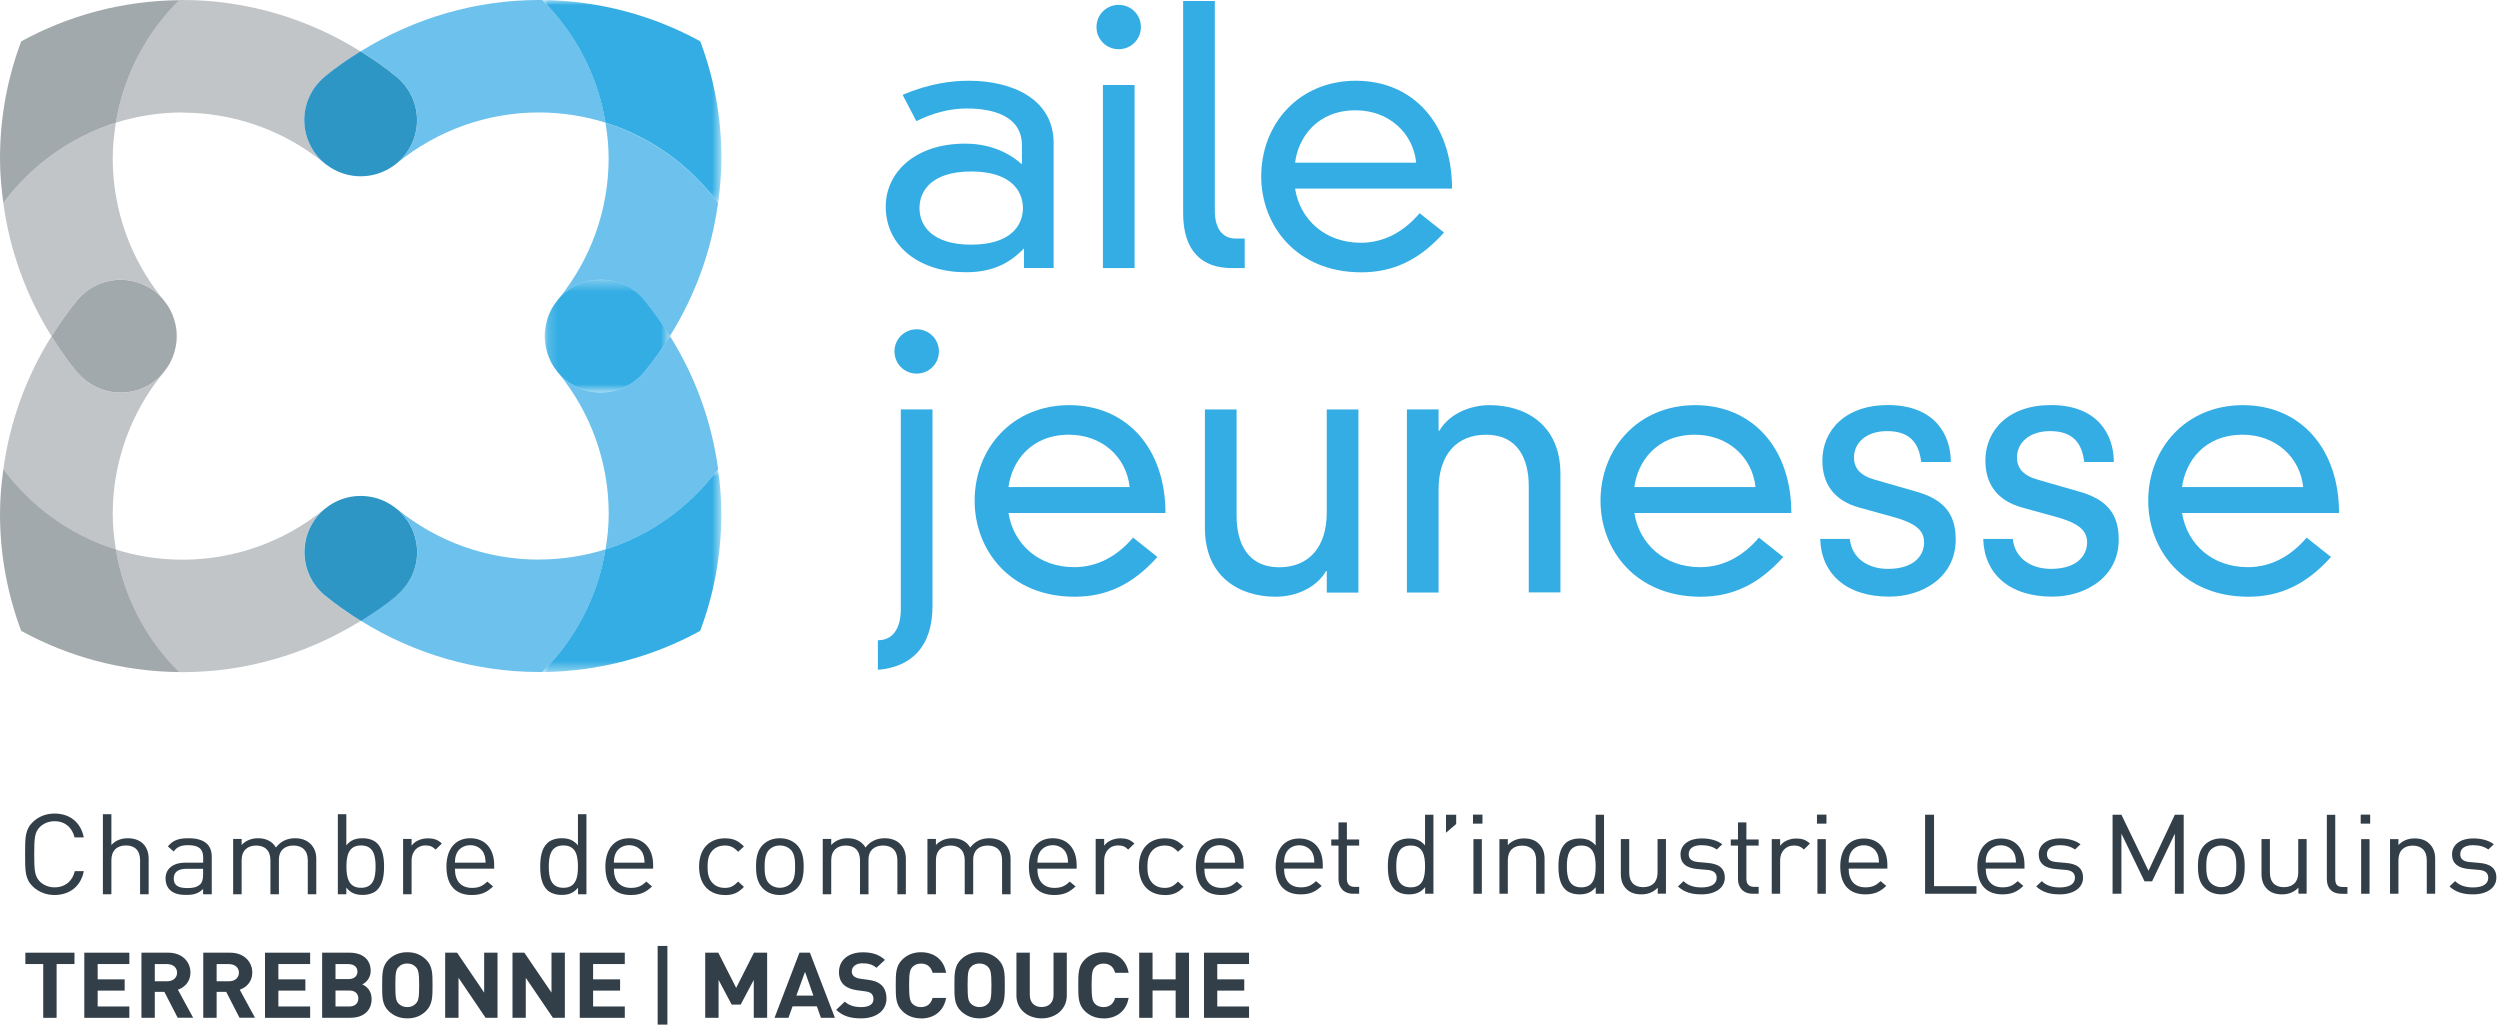 <svg xmlns="http://www.w3.org/2000/svg" width="244" height="100" viewBox="0 0 244 100" fill="none"><path d="M59.094 11.979C59.279 13.113 59.403 14.274 59.403 15.462C59.403 20.448 57.667 25.312 54.513 29.173C54.698 28.962 54.892 28.751 55.121 28.558C57.465 26.623 60.927 26.948 62.865 29.279C63.79 30.396 64.618 31.583 65.376 32.806C67.851 28.857 69.454 24.433 70.08 19.815C67.358 16.165 63.534 13.368 59.094 11.979Z" fill="#6CC1ED"></path><path d="M38.709 7.493C40.022 8.584 40.709 10.149 40.709 11.733C40.709 12.964 40.295 14.204 39.449 15.224C39.246 15.47 39.026 15.682 38.797 15.884C42.673 12.726 47.563 10.976 52.584 10.976C54.857 10.976 57.042 11.328 59.103 11.97C58.346 7.335 56.134 3.175 52.919 0C52.813 0 52.699 0 52.593 0C46.426 0 40.392 1.777 35.203 5.013C35.212 5.013 35.221 5.013 35.229 5.031C36.436 5.787 37.617 6.588 38.718 7.493" fill="#6CC1ED"></path><g style="mix-blend-mode:multiply"><mask id="mask0_2216_6122" style="mask-type:luminance" maskUnits="userSpaceOnUse" x="52" y="0" width="19" height="20"><path d="M70.406 0H52.91V19.806H70.406V0Z" fill="white"></path></mask><g mask="url(#mask0_2216_6122)"><path d="M70.088 19.806C70.282 18.364 70.414 16.922 70.414 15.462C70.414 11.442 69.683 7.59 68.344 4.028C63.746 1.513 58.495 0.062 52.91 0C56.125 3.175 58.337 7.335 59.094 11.97C63.543 13.36 67.358 16.148 70.08 19.806" fill="#33ADE4"></path></g></g><path d="M52.584 54.617C47.563 54.617 42.673 52.876 38.797 49.71C38.771 49.692 38.736 49.666 38.709 49.639C38.709 49.639 38.691 49.631 38.683 49.622C38.965 49.85 39.22 50.106 39.458 50.387C40.304 51.407 40.718 52.647 40.718 53.879C40.718 55.462 40.031 57.027 38.718 58.118C37.617 59.024 36.436 59.833 35.229 60.589H35.221C40.409 63.817 46.426 65.585 52.593 65.585C52.707 65.585 52.813 65.585 52.919 65.585C56.134 62.41 58.354 58.259 59.103 53.615C57.05 54.257 54.857 54.609 52.593 54.609" fill="#6CC1ED"></path><path d="M62.874 36.324C60.936 38.654 57.465 38.98 55.13 37.045C54.901 36.86 54.707 36.64 54.522 36.429C57.676 40.29 59.411 45.154 59.411 50.141C59.411 51.328 59.288 52.489 59.103 53.624C63.552 52.234 67.367 49.446 70.089 45.787C69.463 41.178 67.869 36.746 65.384 32.797C64.618 34.019 63.799 35.207 62.874 36.324Z" fill="#6CC1ED"></path><g style="mix-blend-mode:multiply"><mask id="mask1_2216_6122" style="mask-type:luminance" maskUnits="userSpaceOnUse" x="53" y="27" width="13" height="12"><path d="M65.384 27.291H53.166V38.311H65.384V27.291Z" fill="white"></path></mask><g mask="url(#mask1_2216_6122)"><path d="M62.874 29.27C60.935 26.939 57.465 26.614 55.13 28.549C54.901 28.742 54.707 28.953 54.522 29.164C54.496 29.191 54.469 29.226 54.443 29.261C54.443 29.261 54.434 29.279 54.425 29.279C54.416 29.296 54.408 29.314 54.39 29.331C54.179 29.595 53.985 29.877 53.826 30.167C53.8 30.202 53.782 30.246 53.765 30.29C53.624 30.572 53.5 30.862 53.412 31.161C53.403 31.187 53.395 31.222 53.386 31.258C53.298 31.574 53.227 31.9 53.192 32.234C53.183 32.375 53.174 32.524 53.166 32.674C53.166 32.718 53.166 32.753 53.166 32.797C53.166 32.841 53.166 32.876 53.166 32.92C53.166 33.069 53.174 33.21 53.192 33.36C53.227 33.694 53.289 34.011 53.386 34.336C53.395 34.371 53.403 34.406 53.412 34.433C53.509 34.732 53.624 35.022 53.765 35.303C53.782 35.347 53.8 35.383 53.826 35.426C53.985 35.717 54.17 35.998 54.39 36.262C54.408 36.28 54.408 36.297 54.425 36.315C54.425 36.315 54.434 36.324 54.443 36.332C54.469 36.368 54.496 36.394 54.522 36.429C54.707 36.64 54.901 36.86 55.13 37.045C57.473 38.98 60.935 38.654 62.874 36.324C63.799 35.207 64.627 34.019 65.384 32.797C64.618 31.574 63.799 30.387 62.874 29.27Z" fill="#33ADE4"></path></g></g><g style="mix-blend-mode:multiply"><mask id="mask2_2216_6122" style="mask-type:luminance" maskUnits="userSpaceOnUse" x="52" y="45" width="19" height="21"><path d="M70.406 45.787H52.91V65.594H70.406V45.787Z" fill="white"></path></mask><g mask="url(#mask2_2216_6122)"><path d="M59.094 53.624C58.337 58.259 56.125 62.419 52.91 65.594C58.495 65.541 63.746 64.09 68.335 61.574C69.674 58.012 70.406 54.16 70.406 50.141C70.406 48.681 70.282 47.23 70.08 45.787C67.358 49.437 63.534 52.234 59.094 53.624Z" fill="#33ADE4"></path></g></g><path d="M7.541 29.288C9.479 26.957 12.95 26.631 15.284 28.566C15.514 28.751 15.707 28.962 15.892 29.182C12.739 25.321 11.003 20.457 11.003 15.47C11.003 14.283 11.126 13.122 11.311 11.988C6.863 13.377 3.048 16.165 0.326 19.824C0.951 24.442 2.555 28.874 5.03 32.814C5.797 31.592 6.616 30.405 7.541 29.288Z" fill="#C1C5C8"></path><path d="M17.822 10.994C22.843 10.994 27.733 12.735 31.617 15.902C31.644 15.928 31.679 15.945 31.706 15.972C31.714 15.972 31.723 15.981 31.732 15.989C31.459 15.761 31.195 15.506 30.957 15.224C30.111 14.204 29.697 12.964 29.697 11.733C29.697 10.149 30.375 8.575 31.697 7.493C32.798 6.588 33.978 5.778 35.185 5.022C35.185 5.022 35.185 5.022 35.194 5.022C30.014 1.777 23.988 0 17.822 0C17.716 0 17.602 0 17.496 0C14.28 3.175 12.069 7.326 11.312 11.97C13.373 11.328 15.558 10.976 17.822 10.976" fill="#C1C5C8"></path><g opacity="0.32"><mask id="mask3_2216_6122" style="mask-type:luminance" maskUnits="userSpaceOnUse" x="15" y="36" width="1" height="1"><path d="M15.972 36.341H15.892V36.438H15.972V36.341Z" fill="white"></path></mask><g mask="url(#mask3_2216_6122)"><path d="M15.972 36.341C15.972 36.341 15.919 36.412 15.892 36.438C15.901 36.429 15.91 36.421 15.919 36.412C15.937 36.385 15.954 36.368 15.972 36.341Z" fill="#444854"></path></g></g><path d="M11.311 11.988C12.069 7.353 14.28 3.193 17.496 0.018C11.911 0.071 6.66 1.522 2.07 4.037C0.731 7.599 0 11.452 0 15.471C0 16.931 0.132 18.382 0.326 19.816C3.048 16.166 6.871 13.378 11.311 11.979" fill="#A2A9AD"></path><path d="M35.212 60.598C35.212 60.598 35.194 60.589 35.185 60.581C33.978 59.833 32.807 59.024 31.697 58.118C30.375 57.027 29.697 55.462 29.697 53.879C29.697 52.647 30.111 51.407 30.957 50.387C31.159 50.141 31.38 49.93 31.609 49.727C27.733 52.885 22.843 54.626 17.822 54.626C15.558 54.626 13.364 54.283 11.303 53.632C12.06 58.267 14.271 62.427 17.487 65.603C17.593 65.603 17.707 65.603 17.813 65.603C23.98 65.603 30.014 63.826 35.203 60.598" fill="#C1C5C8"></path><path d="M11.311 53.632C11.126 52.489 11.003 51.337 11.003 50.15C11.003 45.163 12.739 40.308 15.892 36.447C15.707 36.658 15.514 36.869 15.284 37.062C12.941 38.997 9.479 38.672 7.541 36.341C6.616 35.224 5.797 34.037 5.03 32.815C2.555 36.755 0.951 41.187 0.326 45.805C3.048 49.455 6.871 52.243 11.311 53.641" fill="#C1C5C8"></path><g opacity="0.32"><mask id="mask4_2216_6122" style="mask-type:luminance" maskUnits="userSpaceOnUse" x="15" y="29" width="1" height="1"><path d="M15.972 29.173H15.892V29.27H15.972V29.173Z" fill="white"></path></mask><g mask="url(#mask4_2216_6122)"><path d="M15.892 29.182C15.892 29.182 15.945 29.244 15.972 29.279C15.954 29.253 15.937 29.235 15.919 29.209C15.919 29.2 15.901 29.191 15.892 29.182Z" fill="#444854"></path></g></g><path d="M0.326 45.796C0.132 47.23 0 48.681 0 50.141C0 54.16 0.731 58.012 2.07 61.574C6.66 64.09 11.911 65.541 17.496 65.594C14.28 62.419 12.069 58.259 11.311 53.624C6.863 52.234 3.048 49.437 0.326 45.787" fill="#A2A9AD"></path><path d="M31.697 7.485C30.375 8.575 29.697 10.141 29.697 11.724C29.697 12.955 30.111 14.195 30.956 15.216C31.194 15.506 31.459 15.761 31.732 15.981C31.785 16.025 31.837 16.06 31.899 16.104C33.881 17.599 36.7 17.599 38.7 15.954C38.727 15.928 38.762 15.91 38.788 15.884C39.017 15.682 39.237 15.47 39.44 15.224C40.286 14.195 40.7 12.964 40.7 11.733C40.7 10.149 40.013 8.584 38.7 7.493C37.599 6.588 36.418 5.778 35.212 5.031C35.203 5.031 35.194 5.022 35.185 5.013C35.185 5.013 35.185 5.013 35.176 5.013C33.969 5.77 32.789 6.57 31.688 7.485" fill="#2D96C4"></path><path d="M38.709 58.127C40.022 57.036 40.709 55.471 40.709 53.887C40.709 52.656 40.295 51.416 39.449 50.396C39.211 50.105 38.956 49.85 38.674 49.631C38.621 49.587 38.568 49.551 38.515 49.508C36.533 48.012 33.714 48.004 31.714 49.657C31.688 49.683 31.653 49.701 31.626 49.727C31.397 49.93 31.177 50.141 30.974 50.387C30.129 51.407 29.715 52.647 29.715 53.879C29.715 55.462 30.393 57.036 31.714 58.118C32.816 59.024 33.996 59.833 35.203 60.589C35.203 60.589 35.221 60.598 35.229 60.607C35.229 60.607 35.229 60.607 35.238 60.607C36.445 59.85 37.626 59.05 38.727 58.135" fill="#2D96C4"></path><path d="M7.541 36.333C9.479 38.663 12.95 38.989 15.285 37.054C15.514 36.869 15.707 36.658 15.892 36.438C15.919 36.403 15.945 36.368 15.972 36.341C15.972 36.341 15.98 36.333 15.989 36.324C15.998 36.306 16.007 36.288 16.025 36.271C16.236 36.007 16.421 35.726 16.588 35.435C16.606 35.391 16.624 35.347 16.65 35.312C16.791 35.031 16.914 34.74 17.002 34.441C17.011 34.415 17.02 34.38 17.029 34.345C17.117 34.028 17.187 33.703 17.223 33.368C17.232 33.219 17.249 33.078 17.249 32.929C17.249 32.885 17.249 32.85 17.249 32.806C17.249 32.77 17.249 32.727 17.249 32.691C17.249 32.542 17.24 32.401 17.223 32.252C17.187 31.926 17.126 31.601 17.029 31.284C17.02 31.249 17.011 31.214 17.002 31.187C16.914 30.888 16.791 30.598 16.65 30.317C16.632 30.281 16.615 30.238 16.588 30.194C16.43 29.903 16.245 29.622 16.025 29.358C16.007 29.34 16.007 29.323 15.989 29.305C15.989 29.296 15.98 29.288 15.972 29.288C15.945 29.252 15.919 29.226 15.892 29.191C15.707 28.98 15.514 28.769 15.285 28.575C12.941 26.64 9.479 26.957 7.541 29.296C6.616 30.413 5.797 31.601 5.03 32.823C5.797 34.046 6.616 35.233 7.541 36.35" fill="#A2A9AD"></path><path d="M99.741 14.195C99.741 11.249 96.79 10.589 94.385 10.589C92.703 10.589 91.117 11.003 89.434 11.821L88.095 9.252C90.808 8.118 92.94 7.88 94.552 7.88C98.852 7.88 102.833 9.701 102.833 13.949V26.157H99.944V24.239C98.367 25.884 96.614 26.57 94.244 26.57C89.883 26.57 86.448 24.134 86.448 20.158C86.448 16.895 89.232 14.019 94.209 14.019C96.094 14.019 98.094 14.565 99.741 16.042V14.186V14.195ZM94.79 16.737C91.011 16.737 89.743 18.558 89.743 20.308C89.743 22.058 91.011 23.879 94.79 23.879C98.57 23.879 99.838 22.058 99.838 20.308C99.838 18.558 98.57 16.737 94.79 16.737Z" fill="#33ADE4"></path><path d="M109.185 0.475C110.392 0.475 111.352 1.434 111.352 2.639C111.352 3.843 110.392 4.802 109.185 4.802C107.978 4.802 107.018 3.843 107.018 2.639C107.018 1.434 107.978 0.475 109.185 0.475ZM107.644 8.294H110.736V26.165H107.644V8.294Z" fill="#33ADE4"></path><path d="M118.567 0.097V20.572C118.567 22.595 119.563 23.281 120.558 23.281H121.483V26.165H120.215C117.36 26.165 115.475 24.556 115.475 20.818V0.097H118.567Z" fill="#33ADE4"></path><path d="M140.935 22.7C138.53 25.374 135.984 26.579 132.856 26.579C126.505 26.579 123.095 21.979 123.095 17.212C123.095 12.137 126.734 7.88 132.337 7.88C137.94 7.88 141.719 12.102 141.719 18.408H126.399C126.884 21.46 129.35 23.694 132.821 23.694C135.024 23.694 136.979 22.665 138.556 20.809L140.926 22.691L140.935 22.7ZM138.221 15.875C137.913 12.929 135.508 10.765 132.31 10.765C128.531 10.765 126.707 13.439 126.399 15.875H138.221Z" fill="#33ADE4"></path><path d="M87.919 39.956H91.011V59.129C91.011 63.175 88.915 65.101 85.681 65.374V62.489C87.161 62.489 87.919 61.319 87.919 59.437V39.956ZM89.469 32.137C90.668 32.137 91.637 33.096 91.637 34.301C91.637 35.506 90.676 36.464 89.469 36.464C88.263 36.464 87.302 35.506 87.302 34.301C87.302 33.096 88.263 32.137 89.469 32.137Z" fill="#33ADE4"></path><path d="M112.965 54.362C110.56 57.036 108.014 58.241 104.886 58.241C98.534 58.241 95.125 53.641 95.125 48.874C95.125 43.8 98.764 39.543 104.366 39.543C109.969 39.543 113.749 43.764 113.749 50.07H98.429C98.913 53.122 101.38 55.356 104.851 55.356C107.053 55.356 109.009 54.327 110.586 52.471L112.956 54.354L112.965 54.362ZM110.251 47.537C109.943 44.591 107.538 42.428 104.34 42.428C100.561 42.428 98.737 45.101 98.429 47.537H110.251Z" fill="#33ADE4"></path><path d="M129.491 55.734H129.421C128.496 57.344 126.505 58.241 124.505 58.241C121.034 58.241 117.598 56.359 117.598 51.522V39.965H120.691V50.361C120.691 53.034 121.792 55.365 124.849 55.365C127.738 55.365 129.491 53.413 129.491 50.018V39.965H132.583V57.836H129.491V55.743V55.734Z" fill="#33ADE4"></path><path d="M149.207 47.432C149.207 44.758 148.106 42.428 145.049 42.428C142.159 42.428 140.406 44.38 140.406 47.775V57.828H137.314V39.956H140.406V42.049H140.477C141.402 40.44 143.401 39.543 145.392 39.543C148.863 39.543 152.299 41.434 152.299 46.262V57.819H149.207V47.423V47.432Z" fill="#33ADE4"></path><path d="M174.05 54.362C171.645 57.036 169.099 58.241 165.971 58.241C159.62 58.241 156.21 53.641 156.21 48.874C156.21 43.8 159.849 39.543 165.452 39.543C171.054 39.543 174.834 43.764 174.834 50.07H159.514C159.999 53.122 162.465 55.356 165.936 55.356C168.139 55.356 170.094 54.327 171.671 52.471L174.041 54.354L174.05 54.362ZM171.336 47.537C171.028 44.591 168.623 42.428 165.425 42.428C161.646 42.428 159.822 45.101 159.514 47.537H171.336Z" fill="#33ADE4"></path><path d="M180.542 52.612C180.745 54.529 182.366 55.523 184.251 55.523C187.035 55.523 187.793 54.011 187.793 52.955C187.793 51.785 187.035 51.064 184.63 50.413L181.503 49.551C178.86 48.83 177.864 47.08 177.864 44.952C177.864 42.005 180.102 39.534 184.251 39.534C188.823 39.534 190.4 42.419 190.4 45.092H187.511C187.273 43.069 186.242 42.076 184.181 42.076C182.119 42.076 180.948 43.245 180.948 44.644C180.948 45.638 181.494 46.394 182.939 46.807L187.132 48.012C189.951 48.839 190.876 50.378 190.876 52.674C190.876 56.306 187.678 58.232 184.383 58.232C180.19 58.232 177.75 55.998 177.653 52.603H180.542V52.612Z" fill="#33ADE4"></path><path d="M196.452 52.612C196.655 54.529 198.276 55.523 200.161 55.523C202.945 55.523 203.702 54.011 203.702 52.955C203.702 51.785 202.945 51.064 200.54 50.413L197.413 49.551C194.77 48.83 193.774 47.08 193.774 44.952C193.774 42.005 196.012 39.534 200.161 39.534C204.733 39.534 206.31 42.419 206.31 45.092H203.421C203.183 43.069 202.152 42.076 200.091 42.076C198.029 42.076 196.857 43.245 196.857 44.644C196.857 45.638 197.404 46.394 198.848 46.807L203.042 48.012C205.861 48.839 206.786 50.378 206.786 52.674C206.786 56.306 203.588 58.232 200.293 58.232C196.1 58.232 193.66 55.998 193.563 52.603H196.452V52.612Z" fill="#33ADE4"></path><path d="M227.506 54.362C225.101 57.036 222.555 58.241 219.428 58.241C213.076 58.241 209.667 53.641 209.667 48.874C209.667 43.8 213.305 39.543 218.908 39.543C224.511 39.543 228.29 43.764 228.29 50.07H212.97C213.455 53.122 215.921 55.356 219.392 55.356C221.595 55.356 223.55 54.327 225.127 52.471L227.497 54.354L227.506 54.362ZM224.793 47.537C224.484 44.591 222.079 42.428 218.881 42.428C215.102 42.428 213.279 45.101 212.97 47.537H224.793Z" fill="#33ADE4"></path><path d="M5.524 94.09V99.34H4.22V94.09H2.476V92.982H7.268V94.09H5.524Z" fill="#323E48"></path><path d="M8.228 99.34V92.982H12.624V94.09H9.532V95.585H12.166V96.684H9.532V98.232H12.624V99.34H8.228Z" fill="#323E48"></path><path d="M17.346 99.34L16.042 96.807H15.108V99.34H13.804V92.982H16.421C17.777 92.982 18.588 93.861 18.588 94.925C18.588 95.814 18.015 96.368 17.363 96.596L18.852 99.332H17.346V99.34ZM16.333 94.09H15.108V95.77H16.333C16.905 95.77 17.284 95.418 17.284 94.934C17.284 94.45 16.905 94.099 16.333 94.099" fill="#323E48"></path><path d="M23.381 99.34L22.077 96.807H21.143V99.34H19.839V92.982H22.456C23.812 92.982 24.623 93.861 24.623 94.925C24.623 95.814 24.05 96.368 23.398 96.596L24.887 99.332H23.381V99.34ZM22.367 94.09H21.143V95.77H22.367C22.94 95.77 23.319 95.418 23.319 94.934C23.319 94.45 22.94 94.099 22.367 94.099" fill="#323E48"></path><path d="M25.865 99.34V92.982H30.27V94.09H27.169V95.585H29.803V96.684H27.169V98.232H30.27V99.34H25.865Z" fill="#323E48"></path><path d="M34.234 99.34H31.441V92.982H34.119C35.423 92.982 36.181 93.676 36.181 94.767C36.181 95.471 35.696 95.928 35.353 96.077C35.758 96.253 36.269 96.658 36.269 97.502C36.269 98.69 35.414 99.332 34.225 99.332M34.022 94.09H32.745V95.558H34.022C34.577 95.558 34.886 95.26 34.886 94.829C34.886 94.398 34.577 94.099 34.022 94.099M34.102 96.675H32.745V98.232H34.102C34.692 98.232 34.974 97.88 34.974 97.45C34.974 97.019 34.692 96.675 34.102 96.675Z" fill="#323E48"></path><path d="M41.554 98.698C41.087 99.147 40.515 99.393 39.757 99.393C39 99.393 38.418 99.138 37.951 98.698C37.273 98.056 37.3 97.256 37.3 96.165C37.3 95.075 37.282 94.274 37.951 93.632C38.418 93.184 39 92.938 39.757 92.938C40.515 92.938 41.087 93.184 41.554 93.632C42.233 94.274 42.215 95.066 42.215 96.165C42.215 97.265 42.224 98.056 41.554 98.698ZM40.585 94.38C40.4 94.178 40.11 94.037 39.748 94.037C39.387 94.037 39.088 94.169 38.903 94.38C38.647 94.644 38.586 94.943 38.586 96.165C38.586 97.388 38.647 97.687 38.903 97.951C39.088 98.153 39.387 98.294 39.748 98.294C40.11 98.294 40.392 98.162 40.585 97.951C40.841 97.687 40.911 97.388 40.911 96.165C40.911 94.943 40.832 94.644 40.585 94.38Z" fill="#323E48"></path><path d="M47.395 99.34L44.752 95.435V99.34H43.449V92.982H44.611L47.254 96.878V92.982H48.558V99.34H47.395Z" fill="#323E48"></path><path d="M53.967 99.34L51.316 95.435V99.34H50.02V92.982H51.175L53.826 96.878V92.982H55.13V99.34H53.967Z" fill="#323E48"></path><path d="M56.584 99.34V92.982H60.979V94.09H57.887V95.585H60.521V96.684H57.887V98.232H60.979V99.34H56.584Z" fill="#323E48"></path><path d="M65.138 92.322H64.186V100H65.138V92.322Z" fill="#323E48"></path><path d="M73.568 99.34V95.638L72.291 98.047H71.41L70.133 95.638V99.34H68.829V92.982H70.106L71.85 96.42L73.586 92.982H74.872V99.34H73.568Z" fill="#323E48"></path><path d="M80.123 99.34L79.726 98.215H77.356L76.951 99.34H75.594L78.026 92.982H79.048L81.488 99.34H80.131H80.123ZM78.572 94.855L77.726 97.168H79.383L78.572 94.855Z" fill="#323E48"></path><path d="M84.052 99.393C83.038 99.393 82.272 99.191 81.611 98.558L82.457 97.757C82.88 98.162 83.453 98.294 84.069 98.294C84.836 98.294 85.25 98.012 85.25 97.511C85.25 97.291 85.179 97.098 85.047 96.975C84.915 96.86 84.765 96.799 84.457 96.755L83.655 96.649C83.082 96.57 82.66 96.394 82.36 96.121C82.043 95.822 81.884 95.409 81.884 94.873C81.884 93.738 82.765 92.946 84.21 92.946C85.126 92.946 85.796 93.157 86.368 93.685L85.54 94.459C85.118 94.081 84.615 94.019 84.166 94.019C83.47 94.019 83.135 94.389 83.135 94.82C83.135 94.978 83.188 95.145 83.329 95.277C83.461 95.391 83.673 95.488 83.946 95.523L84.73 95.629C85.338 95.708 85.725 95.866 86.007 96.121C86.36 96.447 86.518 96.904 86.518 97.467C86.518 98.698 85.444 99.393 84.043 99.393" fill="#323E48"></path><path d="M89.884 99.393C89.153 99.393 88.553 99.147 88.087 98.698C87.408 98.056 87.426 97.265 87.426 96.165C87.426 95.066 87.408 94.274 88.087 93.632C88.553 93.184 89.153 92.938 89.884 92.938C91.135 92.938 92.104 93.615 92.341 94.943H91.02C90.888 94.433 90.553 94.046 89.892 94.046C89.531 94.046 89.241 94.169 89.056 94.38C88.8 94.653 88.73 94.952 88.73 96.174C88.73 97.397 88.809 97.704 89.056 97.968C89.241 98.171 89.531 98.294 89.892 98.294C90.544 98.294 90.888 97.898 91.02 97.397H92.341C92.104 98.725 91.126 99.402 89.884 99.402" fill="#323E48"></path><path d="M97.407 98.698C96.94 99.147 96.368 99.393 95.61 99.393C94.852 99.393 94.271 99.138 93.804 98.698C93.126 98.056 93.152 97.256 93.152 96.165C93.152 95.075 93.134 94.274 93.804 93.632C94.271 93.184 94.852 92.938 95.61 92.938C96.368 92.938 96.94 93.184 97.407 93.632C98.085 94.274 98.068 95.066 98.068 96.165C98.068 97.265 98.076 98.056 97.407 98.698ZM96.438 94.38C96.253 94.178 95.962 94.037 95.601 94.037C95.24 94.037 94.94 94.169 94.755 94.38C94.5 94.644 94.438 94.943 94.438 96.165C94.438 97.388 94.5 97.687 94.755 97.951C94.94 98.153 95.24 98.294 95.601 98.294C95.962 98.294 96.244 98.162 96.438 97.951C96.693 97.687 96.764 97.388 96.764 96.165C96.764 94.943 96.685 94.644 96.438 94.38Z" fill="#323E48"></path><path d="M101.662 99.393C100.296 99.393 99.204 98.505 99.204 97.159V92.982H100.508V97.115C100.508 97.845 100.957 98.285 101.662 98.285C102.367 98.285 102.825 97.845 102.825 97.115V92.982H104.12V97.159C104.12 98.505 103.027 99.393 101.662 99.393Z" fill="#323E48"></path><path d="M107.696 99.393C106.965 99.393 106.366 99.147 105.899 98.698C105.221 98.056 105.239 97.265 105.239 96.165C105.239 95.066 105.221 94.274 105.899 93.632C106.366 93.184 106.965 92.938 107.696 92.938C108.947 92.938 109.916 93.615 110.154 94.943H108.833C108.701 94.433 108.366 94.046 107.705 94.046C107.344 94.046 107.053 94.169 106.868 94.38C106.613 94.653 106.542 94.952 106.542 96.174C106.542 97.397 106.622 97.704 106.868 97.968C107.053 98.171 107.344 98.294 107.705 98.294C108.357 98.294 108.701 97.898 108.833 97.397H110.154C109.916 98.725 108.939 99.402 107.696 99.402" fill="#323E48"></path><path d="M114.744 99.34V96.675H112.489V99.34H111.185V92.982H112.489V95.585H114.744V92.982H116.048V99.34H114.744Z" fill="#323E48"></path><path d="M117.51 99.34V92.982H121.906V94.09H118.805V95.585H121.439V96.684H118.805V98.232H121.906V99.34H117.51Z" fill="#323E48"></path><path d="M5.321 87.353C4.519 87.353 3.779 87.062 3.224 86.543C2.449 85.805 2.449 85.04 2.449 83.377C2.449 81.715 2.449 80.95 3.224 80.211C3.779 79.683 4.519 79.402 5.321 79.402C6.801 79.402 7.893 80.255 8.175 81.733H7.277C7.056 80.783 6.352 80.15 5.33 80.15C4.792 80.15 4.273 80.343 3.911 80.695C3.392 81.205 3.339 81.741 3.339 83.377C3.339 85.013 3.4 85.55 3.911 86.06C4.273 86.412 4.792 86.605 5.33 86.605C6.36 86.605 7.083 85.981 7.303 85.022H8.175C7.911 86.491 6.792 87.353 5.321 87.353Z" fill="#323E48"></path><path d="M13.672 87.282V83.94C13.672 82.999 13.144 82.515 12.289 82.515C11.435 82.515 10.871 83.008 10.871 83.94V87.282H10.043V79.463H10.871V82.471C11.285 82.023 11.831 81.812 12.466 81.812C13.752 81.812 14.509 82.594 14.509 83.808V87.282H13.681H13.672Z" fill="#323E48"></path><path d="M19.822 87.282V86.763C19.363 87.203 18.941 87.344 18.183 87.344C17.425 87.344 16.941 87.203 16.58 86.851C16.306 86.588 16.157 86.183 16.157 85.752C16.157 84.811 16.844 84.195 18.121 84.195H19.83V83.676C19.83 82.885 19.416 82.489 18.377 82.489C17.645 82.489 17.284 82.656 16.95 83.105L16.386 82.612C16.888 81.988 17.469 81.812 18.394 81.812C19.918 81.812 20.667 82.436 20.667 83.615V87.282H19.839H19.822ZM19.822 84.793H18.227C17.372 84.793 16.958 85.119 16.958 85.752C16.958 86.385 17.364 86.675 18.262 86.675C18.747 86.675 19.17 86.64 19.531 86.315C19.725 86.139 19.822 85.831 19.822 85.383V84.802V84.793Z" fill="#323E48"></path><path d="M30.04 87.282V83.958C30.04 83.008 29.494 82.524 28.64 82.524C27.785 82.524 27.221 83.017 27.221 83.87V87.282H26.393V83.958C26.393 83.008 25.847 82.524 25.001 82.524C24.156 82.524 23.583 83.017 23.583 83.958V87.282H22.755V81.882H23.583V82.471C23.988 82.032 24.552 81.812 25.186 81.812C25.97 81.812 26.587 82.12 26.931 82.718C27.371 82.128 28.005 81.812 28.798 81.812C29.406 81.812 29.917 81.996 30.261 82.322C30.666 82.691 30.869 83.201 30.869 83.826V87.282H30.04Z" fill="#323E48"></path><path d="M36.789 86.878C36.489 87.168 35.978 87.344 35.406 87.344C34.78 87.344 34.26 87.203 33.802 86.632V87.282H32.974V79.463H33.802V82.507C34.26 81.944 34.78 81.812 35.406 81.812C35.978 81.812 36.489 81.996 36.789 82.287C37.361 82.832 37.485 83.738 37.485 84.582C37.485 85.427 37.37 86.332 36.789 86.878ZM35.238 82.515C34.005 82.515 33.811 83.527 33.811 84.582C33.811 85.638 34.005 86.649 35.238 86.649C36.471 86.649 36.657 85.638 36.657 84.582C36.657 83.527 36.471 82.515 35.238 82.515Z" fill="#323E48"></path><path d="M42.506 82.911C42.197 82.612 41.968 82.515 41.528 82.515C40.7 82.515 40.171 83.14 40.171 83.967V87.282H39.343V81.882H40.171V82.542C40.48 82.093 41.105 81.821 41.766 81.821C42.312 81.821 42.726 81.944 43.123 82.331L42.515 82.92L42.506 82.911Z" fill="#323E48"></path><path d="M44.4 84.793C44.4 85.981 44.99 86.658 46.074 86.658C46.734 86.658 47.113 86.473 47.562 86.042L48.126 86.517C47.545 87.062 47.016 87.353 46.047 87.353C44.55 87.353 43.572 86.499 43.572 84.582C43.572 82.841 44.462 81.812 45.898 81.812C47.333 81.812 48.232 82.823 48.232 84.424V84.784H44.4V84.793ZM47.228 83.298C47.008 82.806 46.496 82.489 45.898 82.489C45.298 82.489 44.788 82.806 44.567 83.298C44.444 83.597 44.417 83.755 44.4 84.195H47.395C47.369 83.755 47.351 83.588 47.219 83.298" fill="#323E48"></path><path d="M56.416 87.282V86.632C55.958 87.203 55.43 87.344 54.804 87.344C54.223 87.344 53.721 87.159 53.421 86.878C52.84 86.332 52.725 85.427 52.725 84.582C52.725 83.738 52.84 82.832 53.421 82.287C53.721 81.996 54.223 81.812 54.804 81.812C55.43 81.812 55.941 81.944 56.407 82.507V79.463H57.236V87.282H56.416ZM54.989 82.515C53.756 82.515 53.562 83.527 53.562 84.582C53.562 85.638 53.756 86.649 54.989 86.649C56.222 86.649 56.407 85.638 56.407 84.582C56.407 83.527 56.222 82.515 54.989 82.515Z" fill="#323E48"></path><path d="M59.913 84.793C59.913 85.981 60.504 86.658 61.587 86.658C62.248 86.658 62.627 86.473 63.076 86.042L63.64 86.517C63.059 87.062 62.53 87.353 61.561 87.353C60.063 87.353 59.085 86.499 59.085 84.582C59.085 82.841 59.975 81.812 61.411 81.812C62.847 81.812 63.746 82.823 63.746 84.424V84.784H59.913V84.793ZM62.741 83.298C62.521 82.806 62.01 82.489 61.411 82.489C60.812 82.489 60.301 82.806 60.081 83.298C59.958 83.597 59.931 83.755 59.913 84.195H62.909C62.882 83.755 62.865 83.588 62.733 83.298" fill="#323E48"></path><path d="M70.74 87.353C69.313 87.353 68.23 86.429 68.23 84.591C68.23 82.753 69.313 81.821 70.74 81.821C71.525 81.821 72.027 82.014 72.608 82.621L72.044 83.131C71.613 82.683 71.287 82.524 70.74 82.524C70.194 82.524 69.727 82.735 69.428 83.14C69.163 83.492 69.058 83.914 69.058 84.591C69.058 85.268 69.163 85.69 69.428 86.042C69.727 86.447 70.185 86.658 70.74 86.658C71.295 86.658 71.613 86.491 72.044 86.042L72.608 86.561C72.018 87.168 71.525 87.362 70.74 87.362" fill="#323E48"></path><path d="M77.744 86.737C77.348 87.106 76.81 87.353 76.114 87.353C75.418 87.353 74.881 87.115 74.484 86.737C73.912 86.174 73.789 85.418 73.789 84.582C73.789 83.747 73.903 82.99 74.484 82.427C74.881 82.049 75.418 81.812 76.114 81.812C76.81 81.812 77.348 82.058 77.744 82.427C78.317 82.99 78.44 83.747 78.44 84.582C78.44 85.418 78.326 86.174 77.744 86.737ZM77.154 82.911C76.889 82.656 76.519 82.515 76.114 82.515C75.709 82.515 75.357 82.656 75.092 82.911C74.678 83.307 74.626 83.975 74.626 84.582C74.626 85.189 74.669 85.858 75.092 86.253C75.357 86.508 75.718 86.649 76.114 86.649C76.511 86.649 76.889 86.508 77.154 86.253C77.568 85.858 77.603 85.189 77.603 84.582C77.603 83.975 77.568 83.307 77.154 82.911Z" fill="#323E48"></path><path d="M87.584 87.282V83.958C87.584 83.008 87.038 82.524 86.184 82.524C85.329 82.524 84.765 83.017 84.765 83.87V87.282H83.937V83.958C83.937 83.008 83.391 82.524 82.545 82.524C81.7 82.524 81.127 83.017 81.127 83.958V87.282H80.299V81.882H81.127V82.471C81.532 82.032 82.096 81.812 82.73 81.812C83.514 81.812 84.131 82.12 84.475 82.718C84.915 82.128 85.549 81.812 86.342 81.812C86.95 81.812 87.461 81.996 87.805 82.322C88.21 82.691 88.412 83.201 88.412 83.826V87.282H87.584Z" fill="#323E48"></path><path d="M97.803 87.282V83.958C97.803 83.008 97.257 82.524 96.403 82.524C95.548 82.524 94.984 83.017 94.984 83.87V87.282H94.156V83.958C94.156 83.008 93.61 82.524 92.764 82.524C91.918 82.524 91.346 83.017 91.346 83.958V87.282H90.518V81.882H91.346V82.471C91.751 82.032 92.315 81.812 92.949 81.812C93.733 81.812 94.35 82.12 94.694 82.718C95.134 82.128 95.768 81.812 96.561 81.812C97.169 81.812 97.68 81.996 98.023 82.322C98.429 82.691 98.631 83.201 98.631 83.826V87.282H97.803Z" fill="#323E48"></path><path d="M101.248 84.793C101.248 85.981 101.838 86.658 102.922 86.658C103.582 86.658 103.961 86.473 104.41 86.042L104.974 86.517C104.393 87.062 103.864 87.353 102.895 87.353C101.398 87.353 100.42 86.499 100.42 84.582C100.42 82.841 101.309 81.812 102.745 81.812C104.181 81.812 105.08 82.823 105.08 84.424V84.784H101.248V84.793ZM104.076 83.298C103.855 82.806 103.344 82.489 102.745 82.489C102.146 82.489 101.635 82.806 101.415 83.298C101.292 83.597 101.265 83.755 101.248 84.195H104.243C104.217 83.755 104.199 83.588 104.067 83.298" fill="#323E48"></path><path d="M110.101 82.911C109.793 82.612 109.564 82.515 109.123 82.515C108.295 82.515 107.767 83.14 107.767 83.967V87.282H106.939V81.882H107.767V82.542C108.075 82.093 108.701 81.821 109.361 81.821C109.908 81.821 110.322 81.944 110.718 82.331L110.11 82.92L110.101 82.911Z" fill="#323E48"></path><path d="M113.669 87.353C112.242 87.353 111.158 86.429 111.158 84.591C111.158 82.753 112.242 81.821 113.669 81.821C114.453 81.821 114.955 82.014 115.537 82.621L114.973 83.131C114.541 82.683 114.215 82.524 113.669 82.524C113.123 82.524 112.656 82.735 112.357 83.14C112.092 83.492 111.987 83.914 111.987 84.591C111.987 85.268 112.092 85.69 112.357 86.042C112.656 86.447 113.114 86.658 113.669 86.658C114.224 86.658 114.541 86.491 114.973 86.042L115.537 86.561C114.947 87.168 114.453 87.362 113.669 87.362" fill="#323E48"></path><path d="M117.545 84.793C117.545 85.981 118.136 86.658 119.219 86.658C119.88 86.658 120.259 86.473 120.708 86.042L121.272 86.517C120.69 87.062 120.162 87.353 119.193 87.353C117.695 87.353 116.717 86.499 116.717 84.582C116.717 82.841 117.607 81.812 119.043 81.812C120.479 81.812 121.378 82.823 121.378 84.424V84.784H117.545V84.793ZM120.373 83.298C120.153 82.806 119.642 82.489 119.043 82.489C118.444 82.489 117.933 82.806 117.713 83.298C117.589 83.597 117.563 83.755 117.545 84.195H120.541C120.514 83.755 120.497 83.588 120.364 83.298" fill="#323E48"></path><path d="M125.324 84.767C125.324 85.937 125.906 86.605 126.972 86.605C127.623 86.605 127.993 86.42 128.443 85.998L128.998 86.464C128.425 87.001 127.905 87.291 126.954 87.291C125.474 87.291 124.505 86.447 124.505 84.565C124.505 82.841 125.377 81.838 126.804 81.838C128.231 81.838 129.103 82.832 129.103 84.415V84.776H125.324V84.767ZM128.117 83.298C127.897 82.814 127.403 82.498 126.804 82.498C126.205 82.498 125.712 82.814 125.492 83.298C125.368 83.588 125.342 83.755 125.324 84.186H128.284C128.258 83.755 128.24 83.588 128.117 83.298Z" fill="#323E48"></path><path d="M132.072 87.23C131.121 87.23 130.636 86.588 130.636 85.805V82.533H129.932V81.935H130.636V80.264H131.456V81.935H132.654V82.533H131.456V85.778C131.456 86.262 131.694 86.561 132.222 86.561H132.654V87.23H132.072Z" fill="#323E48"></path><path d="M139.093 87.23V86.588C138.635 87.15 138.116 87.291 137.499 87.291C136.926 87.291 136.424 87.106 136.133 86.825C135.57 86.288 135.455 85.391 135.455 84.565C135.455 83.738 135.57 82.841 136.133 82.304C136.433 82.023 136.935 81.838 137.499 81.838C138.116 81.838 138.627 81.97 139.085 82.515V79.516H139.904V87.23H139.093ZM137.684 82.524C136.468 82.524 136.274 83.518 136.274 84.565C136.274 85.611 136.468 86.605 137.684 86.605C138.9 86.605 139.085 85.611 139.085 84.565C139.085 83.518 138.9 82.524 137.684 82.524Z" fill="#323E48"></path><path d="M141.128 81.275V79.516H142.124V80.422L141.128 81.275Z" fill="#323E48"></path><path d="M143.763 79.507H144.688V80.387H143.763V79.507ZM143.807 81.9H144.626V87.23H143.807V81.9Z" fill="#323E48"></path><path d="M149.929 87.23V83.949C149.929 83.008 149.392 82.533 148.555 82.533C147.718 82.533 147.163 83.017 147.163 83.949V87.23H146.344V81.9H147.163V82.48C147.559 82.049 148.106 81.829 148.731 81.829C149.357 81.829 149.824 81.996 150.167 82.331C150.564 82.7 150.749 83.193 150.749 83.817V87.23H149.929Z" fill="#323E48"></path><path d="M155.744 87.23V86.588C155.285 87.15 154.766 87.291 154.149 87.291C153.576 87.291 153.074 87.106 152.784 86.825C152.22 86.288 152.105 85.391 152.105 84.565C152.105 83.738 152.22 82.841 152.784 82.304C153.083 82.023 153.585 81.838 154.149 81.838C154.766 81.838 155.277 81.97 155.735 82.515V79.516H156.554V87.23H155.744ZM154.334 82.524C153.118 82.524 152.925 83.518 152.925 84.565C152.925 85.611 153.118 86.605 154.334 86.605C155.55 86.605 155.735 85.611 155.735 84.565C155.735 83.518 155.55 82.524 154.334 82.524Z" fill="#323E48"></path><path d="M161.796 87.23V86.632C161.399 87.062 160.844 87.291 160.21 87.291C159.576 87.291 159.109 87.124 158.765 86.79C158.369 86.42 158.193 85.91 158.193 85.295V81.891H159.012V85.171C159.012 86.113 159.532 86.588 160.377 86.588C161.223 86.588 161.778 86.104 161.778 85.171V81.891H162.597V87.221H161.787L161.796 87.23Z" fill="#323E48"></path><path d="M166.068 87.291C165.126 87.291 164.386 87.089 163.769 86.517L164.315 85.998C164.756 86.438 165.364 86.614 166.06 86.614C166.985 86.614 167.548 86.297 167.548 85.673C167.548 85.207 167.266 84.952 166.615 84.899L165.69 84.82C164.597 84.732 164.016 84.266 164.016 83.386C164.016 82.41 164.879 81.829 166.077 81.829C166.87 81.829 167.592 82.014 168.095 82.401L167.557 82.911C167.161 82.621 166.65 82.489 166.068 82.489C165.249 82.489 164.817 82.823 164.817 83.368C164.817 83.826 165.09 84.09 165.795 84.142L166.694 84.222C167.672 84.31 168.341 84.67 168.341 85.664C168.341 86.658 167.416 87.291 166.068 87.291Z" fill="#323E48"></path><path d="M171.063 87.23C170.112 87.23 169.627 86.588 169.627 85.805V82.533H168.923V81.935H169.627V80.264H170.447V81.935H171.645V82.533H170.447V85.778C170.447 86.262 170.685 86.561 171.213 86.561H171.645V87.23H171.063Z" fill="#323E48"></path><path d="M176.058 82.911C175.75 82.621 175.521 82.524 175.089 82.524C174.27 82.524 173.741 83.14 173.741 83.958V87.23H172.922V81.9H173.741V82.551C174.05 82.111 174.666 81.838 175.31 81.838C175.847 81.838 176.252 81.953 176.649 82.331L176.05 82.92L176.058 82.911Z" fill="#323E48"></path><path d="M177.336 79.507H178.261V80.387H177.336V79.507ZM177.38 81.9H178.199V87.23H177.38V81.9Z" fill="#323E48"></path><path d="M180.428 84.767C180.428 85.937 181.009 86.605 182.075 86.605C182.727 86.605 183.097 86.42 183.546 85.998L184.101 86.464C183.529 87.001 183.009 87.291 182.058 87.291C180.578 87.291 179.609 86.447 179.609 84.565C179.609 82.841 180.481 81.838 181.908 81.838C183.335 81.838 184.207 82.832 184.207 84.415V84.776H180.428V84.767ZM183.22 83.298C183 82.814 182.507 82.498 181.908 82.498C181.309 82.498 180.815 82.814 180.595 83.298C180.472 83.588 180.445 83.755 180.428 84.186H183.388C183.361 83.755 183.344 83.588 183.22 83.298Z" fill="#323E48"></path><path d="M187.889 87.23V79.516H188.762V86.491H192.902V87.23H187.889Z" fill="#323E48"></path><path d="M193.81 84.767C193.81 85.937 194.391 86.605 195.457 86.605C196.109 86.605 196.479 86.42 196.928 85.998L197.483 86.464C196.91 87.001 196.391 87.291 195.439 87.291C193.959 87.291 192.99 86.447 192.99 84.565C192.99 82.841 193.862 81.838 195.29 81.838C196.717 81.838 197.589 82.832 197.589 84.415V84.776H193.81V84.767ZM196.593 83.298C196.373 82.814 195.88 82.498 195.281 82.498C194.682 82.498 194.188 82.814 193.968 83.298C193.845 83.588 193.818 83.755 193.801 84.186H196.761C196.734 83.755 196.717 83.588 196.593 83.298Z" fill="#323E48"></path><path d="M201.033 87.291C200.091 87.291 199.351 87.089 198.734 86.517L199.28 85.998C199.721 86.438 200.329 86.614 201.024 86.614C201.949 86.614 202.513 86.297 202.513 85.673C202.513 85.207 202.231 84.952 201.579 84.899L200.654 84.82C199.562 84.732 198.981 84.266 198.981 83.386C198.981 82.41 199.844 81.829 201.042 81.829C201.835 81.829 202.557 82.014 203.059 82.401L202.522 82.911C202.126 82.621 201.615 82.489 201.033 82.489C200.214 82.489 199.782 82.823 199.782 83.368C199.782 83.826 200.055 84.09 200.76 84.142L201.659 84.222C202.637 84.31 203.306 84.67 203.306 85.664C203.306 86.658 202.381 87.291 201.033 87.291Z" fill="#323E48"></path><path d="M212.265 87.23V81.363L210.045 86.016H209.305L207.05 81.363V87.23H206.187V79.516H207.05L209.693 84.987L212.265 79.516H213.129V87.23H212.265Z" fill="#323E48"></path><path d="M218.406 86.684C218.018 87.054 217.481 87.291 216.802 87.291C216.124 87.291 215.587 87.054 215.199 86.684C214.626 86.13 214.521 85.383 214.521 84.556C214.521 83.729 214.635 82.99 215.199 82.436C215.587 82.067 216.124 81.829 216.802 81.829C217.481 81.829 218.018 82.067 218.406 82.436C218.969 82.99 219.084 83.738 219.084 84.556C219.084 85.374 218.969 86.13 218.406 86.684ZM217.824 82.911C217.56 82.665 217.199 82.524 216.802 82.524C216.406 82.524 216.053 82.665 215.789 82.911C215.384 83.298 215.331 83.966 215.331 84.556C215.331 85.145 215.375 85.814 215.789 86.201C216.053 86.447 216.406 86.588 216.802 86.588C217.199 86.588 217.569 86.447 217.824 86.201C218.229 85.814 218.265 85.154 218.265 84.556C218.265 83.958 218.229 83.298 217.824 82.911Z" fill="#323E48"></path><path d="M224.326 87.23V86.632C223.929 87.062 223.374 87.291 222.74 87.291C222.106 87.291 221.639 87.124 221.295 86.79C220.899 86.42 220.723 85.91 220.723 85.295V81.891H221.542V85.171C221.542 86.113 222.062 86.588 222.907 86.588C223.753 86.588 224.308 86.104 224.308 85.171V81.891H225.127V87.221H224.317L224.326 87.23Z" fill="#323E48"></path><path d="M228.519 87.23C227.541 87.23 227.101 86.623 227.101 85.814V79.525H227.92V85.787C227.92 86.306 228.105 86.57 228.669 86.57H229.109V87.238H228.519V87.23Z" fill="#323E48"></path><path d="M230.404 79.507H231.329V80.387H230.404V79.507ZM230.448 81.9H231.268V87.23H230.448V81.9Z" fill="#323E48"></path><path d="M236.853 87.23V83.949C236.853 83.008 236.315 82.533 235.479 82.533C234.642 82.533 234.087 83.017 234.087 83.949V87.23H233.267V81.9H234.087V82.48C234.483 82.049 235.029 81.829 235.655 81.829C236.28 81.829 236.747 81.996 237.091 82.331C237.487 82.7 237.672 83.193 237.672 83.817V87.23H236.853Z" fill="#323E48"></path><path d="M241.372 87.291C240.429 87.291 239.689 87.089 239.073 86.517L239.619 85.998C240.059 86.438 240.667 86.614 241.363 86.614C242.288 86.614 242.852 86.297 242.852 85.673C242.852 85.207 242.57 84.952 241.918 84.899L240.993 84.82C239.901 84.732 239.319 84.266 239.319 83.386C239.319 82.41 240.183 81.829 241.381 81.829C242.174 81.829 242.896 82.014 243.398 82.401L242.861 82.911C242.464 82.621 241.953 82.489 241.372 82.489C240.553 82.489 240.121 82.823 240.121 83.368C240.121 83.826 240.394 84.09 241.099 84.142L241.997 84.222C242.975 84.31 243.645 84.67 243.645 85.664C243.645 86.658 242.72 87.291 241.372 87.291Z" fill="#323E48"></path></svg>